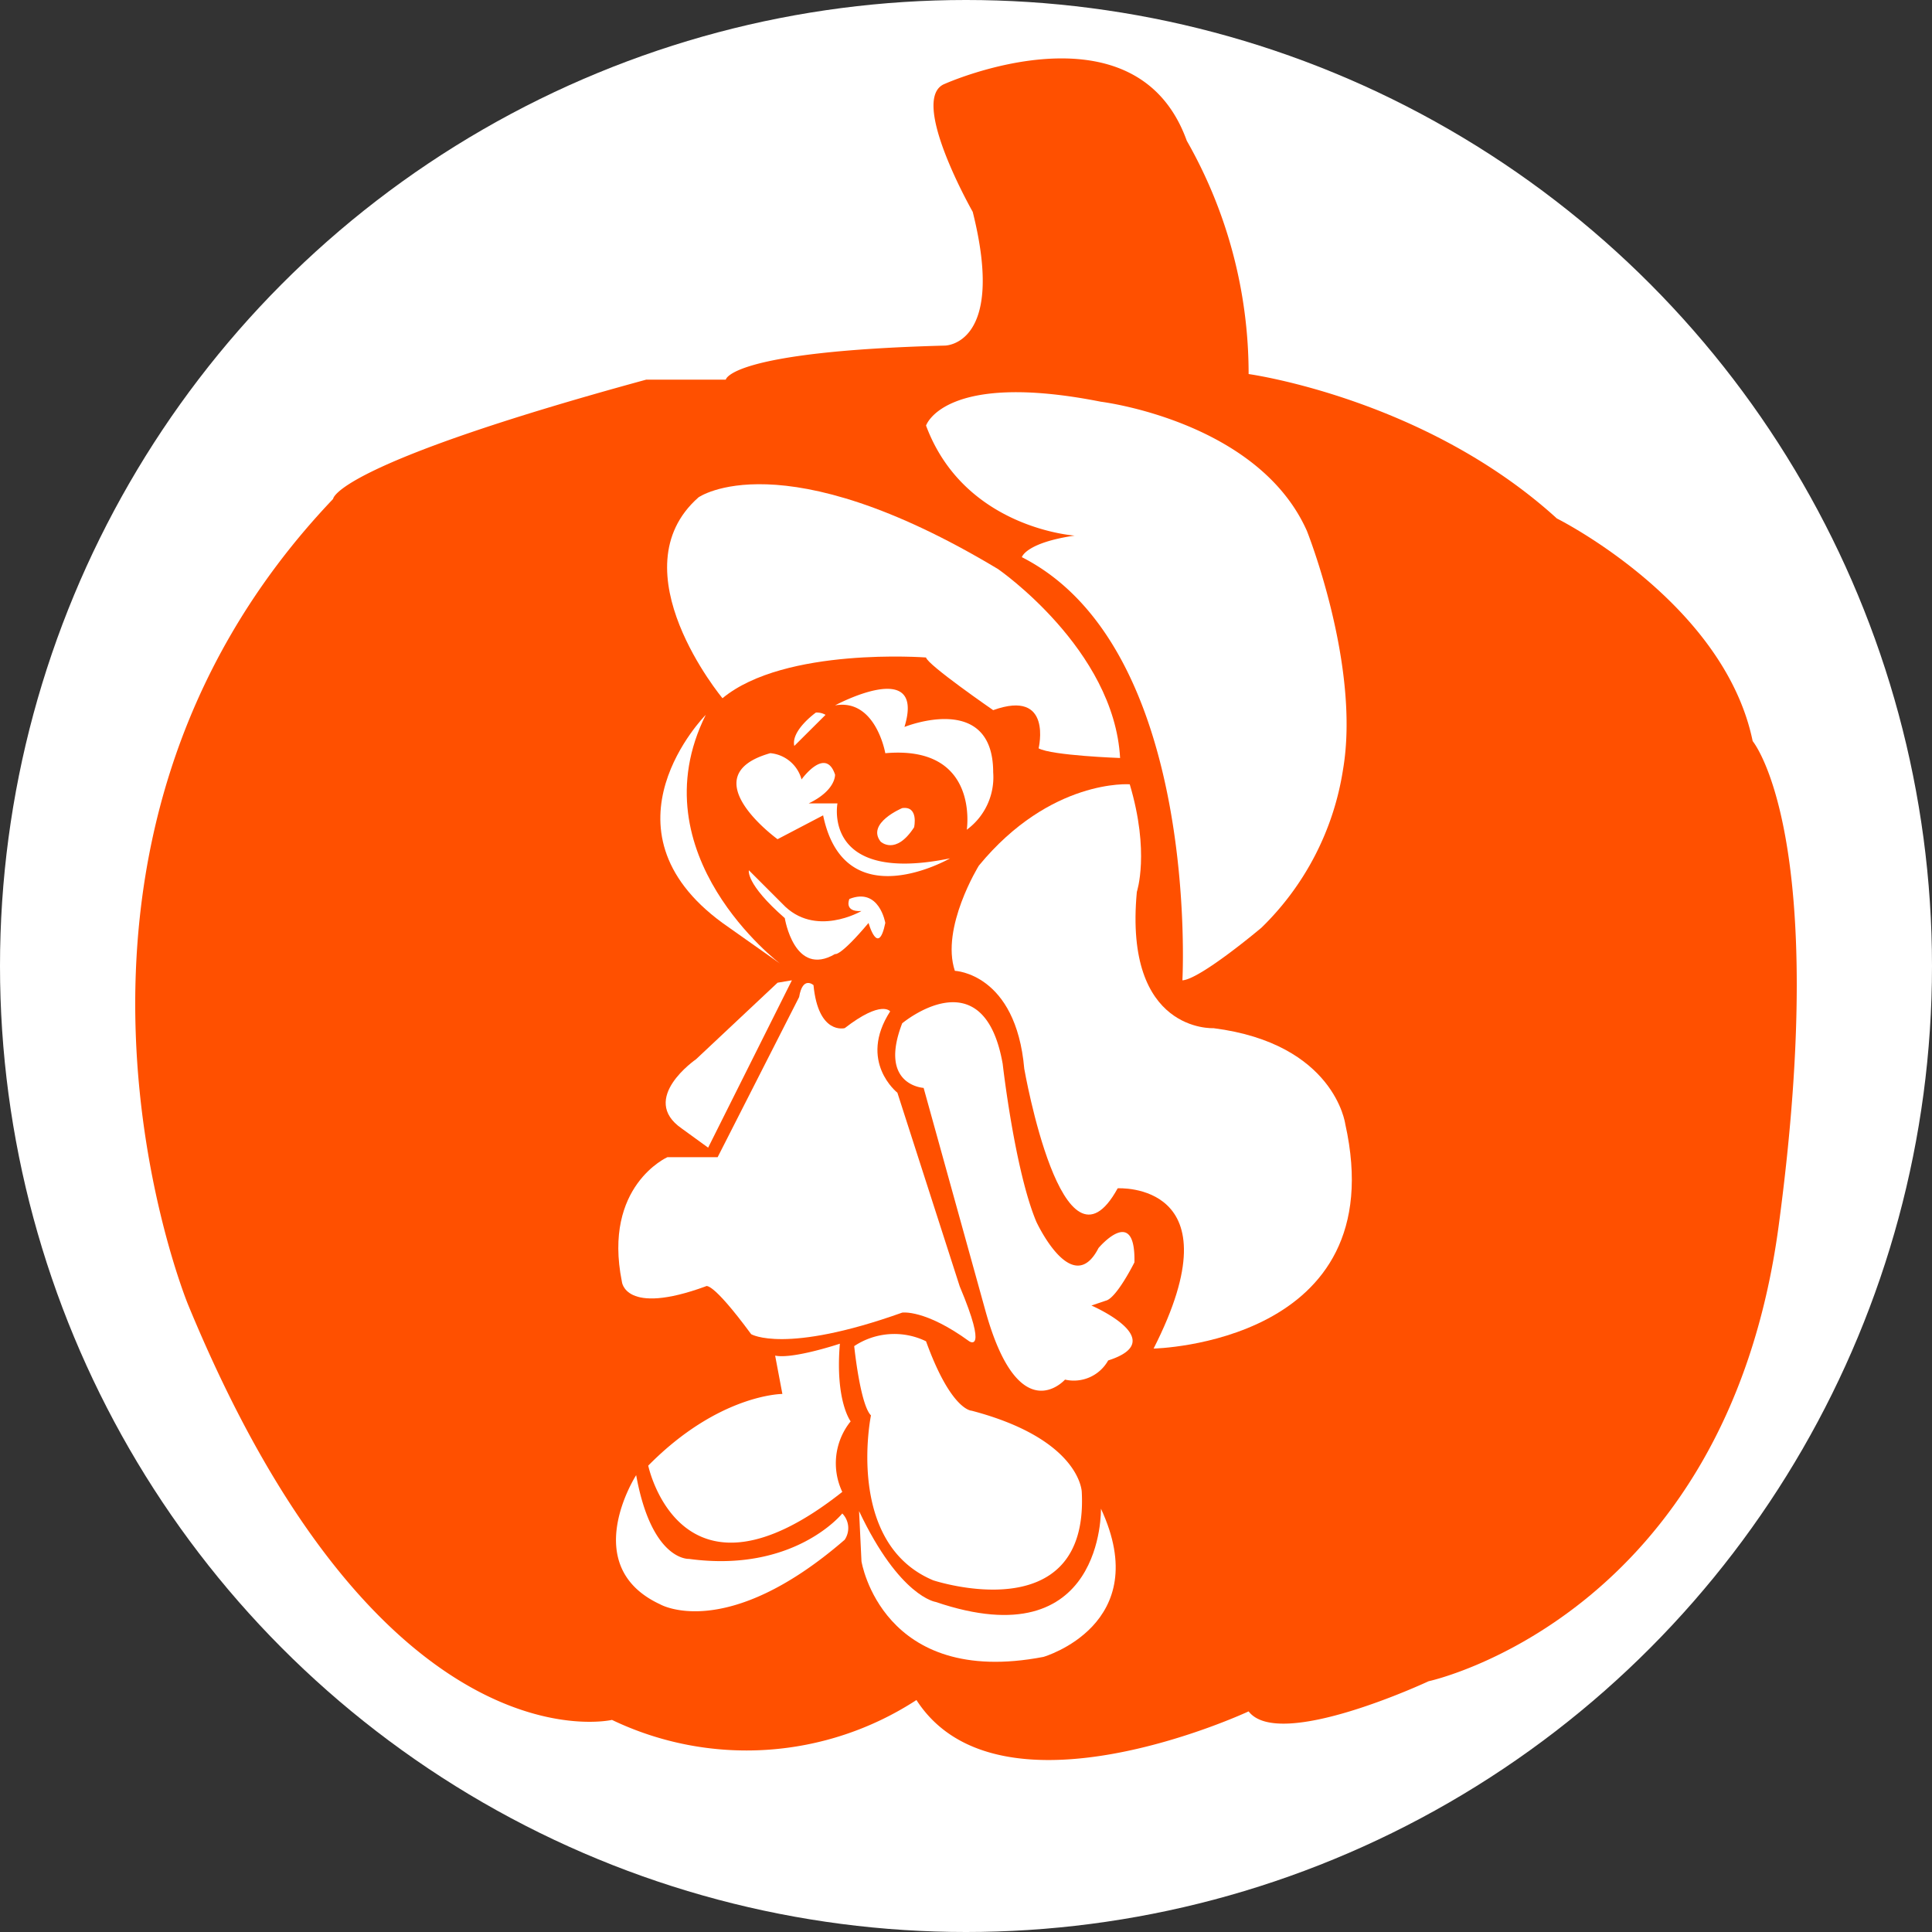 <svg id="Layer_1" data-name="Layer 1" xmlns="http://www.w3.org/2000/svg" viewBox="0 0 136.1 136.1">
  <rect x="0" y="0" width="136.1" height="136.1" fill="#333333" stroke="none"/>
  <defs>
    <style>
      .cls-1, .cls-3 {
        fill: #fff;
      }

      .cls-2 {
        fill: #ff5000;
      }

      .cls-3 {
        fill-rule: evenodd;
      }
    </style>
  </defs>
  <title>PP_Button_Smurfette</title>
  <g>
    <circle class="cls-1" cx="68.05" cy="68.05" r="68.05"/>
    <path class="cls-2" d="M70.347,26.795s4.322,0,1.96-9.421c0,0-4.566-8.018-1.96-9.02,0,0,13.43-6.013,17.038,4.009A33.132,33.132,0,0,1,91.742,28.8s12.41,1.707,21.715,10.174c0,0,11.766,5.862,13.793,15.683,0,0,5.535,6.615,1.827,34.176s-24.655,32.052-24.655,32.052-10.527,4.93-12.68,2.124c0,0-17.587,8.218-23.4-.8a21.936,21.936,0,0,1-21.448,1.4s-16.236,3.808-29.867-29.265c0,0-13.229-32.115,10.223-56.748,0,0,0-2.384,22.049-8.4h5.613S55.113,27.2,70.347,26.795Z" transform="translate(-3.783 -2.45)"/>
  </g>
  <path class="cls-3" d="M63.118,109.067s-3.38,4.21-10.8,3.2c0,0-2.62.17-3.72-5.9,0,0-4.13,6.4,1.69,9.1,0,0,4.64,2.69,13-4.55A1.47,1.47,0,0,0,63.118,109.067Z" transform="translate(-3.783 -2.45)"/>
  <path class="cls-3" d="M64.3,108.9l0.17,3.54s1.43,8.92,12.82,6.73c0,0,7.85-2.27,4.05-10.44,0,0,.25,10.61-11.64,6.57C69.7,115.3,67.168,114.957,64.3,108.9Z" transform="translate(-3.783 -2.45)"/>
  <path class="cls-3" d="M69.018,96.937a5.106,5.106,0,0,0-5.06.34s0.42,4.13,1.18,4.88c0,0-1.85,9.01,4.39,11.62,0,0,10.97,3.63,10.46-6.23,0,0-.08-3.7-7.76-5.72C72.228,101.827,70.788,101.827,69.018,96.937Z" transform="translate(-3.783 -2.45)"/>
  <path class="cls-3" d="M62.948,97.107s-3.29,1.1-4.56.84l0.51,2.7s-4.47,0-9.45,5.05c0,0,2.28,10.86,13.67,1.85a4.7,4.7,0,0,1,.59-4.97S62.608,101.147,62.948,97.107Z" transform="translate(-3.783 -2.45)"/>
  <path class="cls-3" d="M67.338,74.537s5.73-4.8,7.08,2.86c0,0,.85,7.5,2.37,11.12,0,0,2.53,5.47,4.38,1.85,0,0,2.62-3.11,2.53,1.01,0,0-1.26,2.53-2.02,2.7l-1.01.34s5.65,2.44,1.18,3.87a2.773,2.773,0,0,1-3.04,1.35s-3.21,3.62-5.57-4.72l-4.39-15.83S65.648,78.917,67.338,74.537Z" transform="translate(-3.783 -2.45)"/>
  <path class="cls-3" d="M60.078,72.687l-5.74,11.28H50.8s-4.56,2.02-3.21,8.76c0,0,.17,2.44,5.91.34,0,0,.34-0.51,3.2,3.37,0,0,2.37,1.43,10.64-1.52,0,0,1.6-.25,4.72,2.02,0,0,1.35.93-.67-3.87L67,79.427s-2.79-2.19-.51-5.73c0,0-.59-0.84-3.2,1.18,0,0-1.86.5-2.2-3.03C61.088,71.847,60.328,71.167,60.078,72.687Z" transform="translate(-3.783 -2.45)"/>
  <path class="cls-3" d="M58.558,71.677l-5.74,5.39s-4.05,2.78-1.01,4.88l1.86,1.35,5.9-11.79Z" transform="translate(-3.783 -2.45)"/>
  <path class="cls-3" d="M82.688,55.847s-4.81-.17-5.74-0.68c0,0,1.02-4.21-3.2-2.69,0,0-4.64-3.2-4.73-3.71,0,0-9.95-.76-14.34,2.87,0,0-7.51-9.02-1.69-14.15,0,0,5.82-4.13,21.1,5.05C74.088,42.537,82.268,48.177,82.688,55.847Z" transform="translate(-3.783 -2.45)"/>
  <path class="cls-3" d="M83.368,57.7s-5.57-.42-10.63,5.73c0,0-2.7,4.37-1.69,7.41,0,0,4.3.16,4.89,6.9,0,0,2.7,15.5,6.58,8.42,0,0,8.53-.5,2.53,11.29,0,0,16.96-.34,13.5-15.83,0,0-.75-5.65-9.28-6.74,0,0-6.33.34-5.4-9.6C83.868,65.277,84.8,62.5,83.368,57.7Z" transform="translate(-3.783 -2.45)"/>
  <path class="cls-3" d="M75.768,41.7s0.26-1.01,3.72-1.52c0,0-7.77-.5-10.47-7.75,0,0,1.27-3.87,12.32-1.68,0,0,11.06,1.35,14.51,9.1,0,0,3.8,9.51,2.54,16.84a19.737,19.737,0,0,1-5.74,11.11s-4.3,3.63-5.57,3.71C87.078,71.507,88.348,48.1,75.768,41.7Z" transform="translate(-3.783 -2.45)"/>
  <path class="cls-3" d="M53.5,52.807s-7.93,8,1.18,14.66l4.05,2.86S48.6,62.667,53.5,52.807Z" transform="translate(-3.783 -2.45)"/>
  <path class="cls-3" d="M64.468,66.627s-3.29,1.93-5.57-.51l-2.36-2.36s-0.26.93,2.53,3.37c0,0,.67,4.21,3.54,2.53,0,0,.34.21,2.36-2.19,0,0,.68,2.44,1.18,0,0,0-.42-2.53-2.53-1.69C63.618,65.777,63.2,66.707,64.468,66.627Z" transform="translate(-3.783 -2.45)"/>
  <path class="cls-3" d="M71.888,60.9s0.93-5.98-5.74-5.39c0,0-.67-3.87-3.54-3.37,0,0,6.41-3.45,4.89,1.52,0,0,6.25-2.53,6.25,3.2A4.582,4.582,0,0,1,71.888,60.9Z" transform="translate(-3.783 -2.45)"/>
  <path class="cls-3" d="M70.708,62.917s-7.42,4.29-8.94-3.03l-3.21,1.68s-6.16-4.46-.51-6.06a2.516,2.516,0,0,1,2.2,1.85s1.69-2.36,2.36-.34c0,0,.08,1.1-1.86,2.03h2.03S61.678,64.767,70.708,62.917Z" transform="translate(-3.783 -2.45)"/>
  <path class="cls-3" d="M67.338,59.377s-2.54,1.06-1.52,2.36c0,0,1.05,1.01,2.36-1.01C68.178,60.727,68.518,59.207,67.338,59.377Z" transform="translate(-3.783 -2.45)"/>
  <path class="cls-3" d="M61.258,52.647s-1.77,1.26-1.52,2.35l2.2-2.19A1.219,1.219,0,0,0,61.258,52.647Z" transform="translate(-3.783 -2.45)"/>
</svg>
